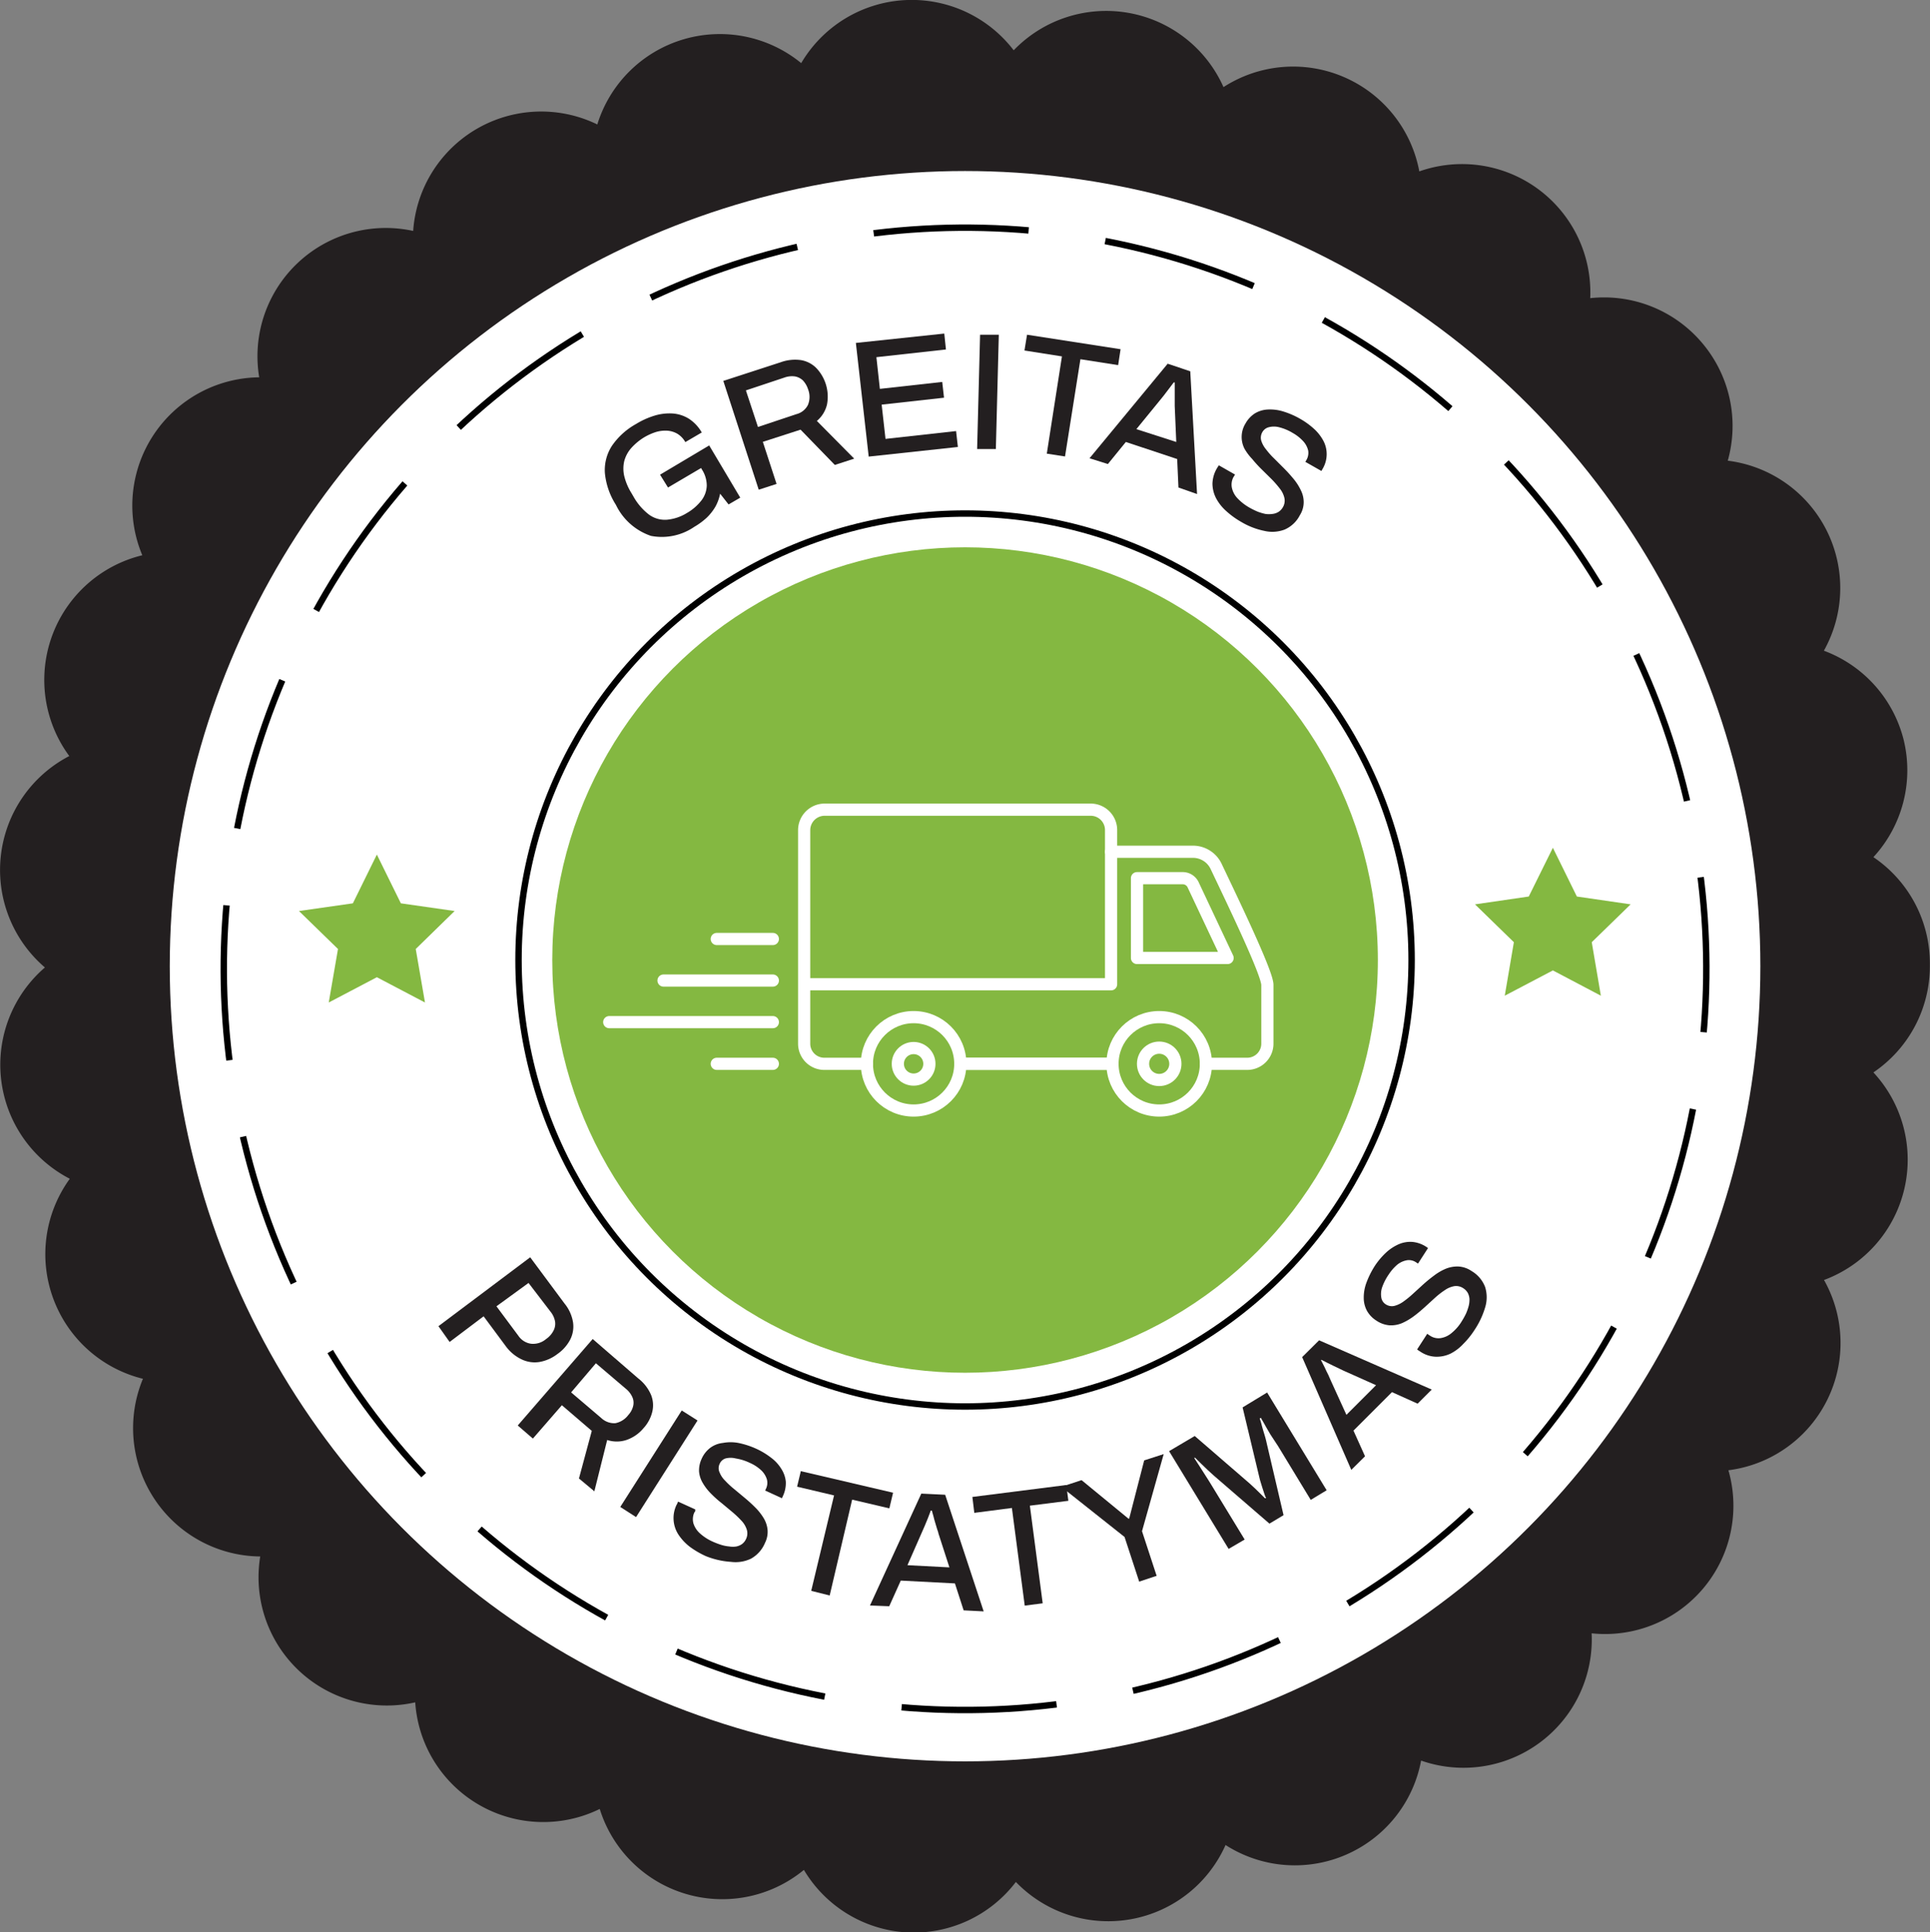 <?xml version="1.0" encoding="UTF-8"?> <svg xmlns="http://www.w3.org/2000/svg" id="Layer_1" data-name="Layer 1" viewBox="0 0 150.41 150.62"><rect x="0" y="0" width="150.41" height="150.62" fill="#808080" stroke="none"/><defs><style>.cls-1{fill:#231f20;}.cls-2{fill:#fff;}.cls-3,.cls-5,.cls-6{fill:none;}.cls-3,.cls-6{stroke:#000;stroke-miterlimit:10;stroke-width:0.5px;}.cls-3{stroke-dasharray:12.1 6.05;}.cls-4{fill:#84b841;}.cls-5{stroke:#fff;stroke-linecap:round;stroke-linejoin:round;stroke-width:0.95px;}</style></defs><title>Artboard 4</title><path class="cls-1" d="M146,83.59a10,10,0,0,0,4.4-8.29v-.21A10,10,0,0,0,146,66.81a10,10,0,0,0,2.37-9.09h0a10,10,0,0,0-6.23-7,10,10,0,0,0,.2-9.4h0a10,10,0,0,0-7.69-5.41,10,10,0,0,0-2-9.18h0a10,10,0,0,0-8.72-3.49,10,10,0,0,0-13.32-9.88A10,10,0,0,0,104.72,6h0a10,10,0,0,0-9.37.79A10,10,0,0,0,87.92,1h0A10,10,0,0,0,79,3.92a10,10,0,0,0-16.56,1,10,10,0,0,0-9.22-1.84h0A10,10,0,0,0,46.55,9.7,10,10,0,0,0,32.2,18a10,10,0,0,0-12,11.41,10,10,0,0,0-9.11,13.87A10,10,0,0,0,5.4,58.93,10,10,0,0,0,.07,66.67h0A10,10,0,0,0,3.5,75.41,10,10,0,0,0,.09,84.15h0a10,10,0,0,0,5.35,7.73,10,10,0,0,0-1.3,9.31h0a10,10,0,0,0,7,6.28,10,10,0,0,0,.89,9.36h0a10,10,0,0,0,8.25,4.49,10,10,0,0,0,12.08,11.37A10,10,0,0,0,46.74,141a10,10,0,0,0,15.91,4.75,10,10,0,0,0,8,4.87h0a10,10,0,0,0,8.52-3.93,10,10,0,0,0,16.34-2.88,10,10,0,0,0,9.38.76h0a10,10,0,0,0,5.86-7.34,10,10,0,0,0,13.29-9.92,10,10,0,0,0,10.66-12.71,10,10,0,0,0,7.45-14.83A10,10,0,0,0,146,83.59Z"></path><circle class="cls-2" cx="75.21" cy="75.31" r="61.98"></circle><circle class="cls-3" cx="75.21" cy="75.52" r="57.77" transform="translate(-13.17 135.09) rotate(-79.1)"></circle><circle class="cls-4" cx="75.21" cy="74.83" r="32.17"></circle><g id="_12" data-name="12"><line class="cls-5" x1="74.84" y1="82.92" x2="86.7" y2="82.92"></line><path class="cls-5" d="M94,82.92h3.2a1.57,1.57,0,0,0,1.57-1.57V76.77c0-.94-2.82-6.76-4-9.25a2,2,0,0,0-1.81-1.13H86.59V64.7A1.59,1.59,0,0,0,85,63.11H64.26a1.6,1.6,0,0,0-1.59,1.6V81.35a1.57,1.57,0,0,0,1.57,1.57h3.32"></path><line class="cls-5" x1="86.7" y1="82.92" x2="74.84" y2="82.92"></line><circle class="cls-5" cx="71.2" cy="82.92" r="3.64"></circle><circle class="cls-5" cx="90.34" cy="82.92" r="3.64"></circle><circle class="cls-5" cx="90.34" cy="82.92" r="1.26"></circle><circle class="cls-5" cx="71.2" cy="82.92" r="1.23"></circle><path class="cls-5" d="M95.67,74.67H88.61V68.45H92.2A.9.9,0,0,1,93,69Z"></path><line class="cls-5" x1="60.23" y1="73.19" x2="55.86" y2="73.19"></line><line class="cls-5" x1="60.23" y1="76.43" x2="51.71" y2="76.43"></line><line class="cls-5" x1="60.23" y1="79.67" x2="47.48" y2="79.67"></line><line class="cls-5" x1="60.23" y1="82.92" x2="55.86" y2="82.92"></line><polyline class="cls-5" points="62.91 76.72 86.59 76.72 86.59 66.39"></polyline></g><circle class="cls-6" cx="75.21" cy="74.83" r="34.8"></circle><path class="cls-1" d="M54.1,41.07a4.46,4.46,0,0,1-3.37.7A4.71,4.71,0,0,1,48,39.35a5.58,5.58,0,0,1-.86-2.49,3.47,3.47,0,0,1,.55-2.11,5.5,5.5,0,0,1,1.86-1.69A6.24,6.24,0,0,1,51,32.4a4,4,0,0,1,1.43-.17,2.76,2.76,0,0,1,1.26.41,3.12,3.12,0,0,1,1,1.07l-1.28.75a1.77,1.77,0,0,0-.62-.65,1.82,1.82,0,0,0-.79-.24,2.58,2.58,0,0,0-.9.11,4.44,4.44,0,0,0-.92.42,4.54,4.54,0,0,0-1,.84,2.53,2.53,0,0,0-.53,1,2.58,2.58,0,0,0,0,1.17,4.56,4.56,0,0,0,.57,1.34l.14.24a4.59,4.59,0,0,0,1.23,1.43,2.1,2.1,0,0,0,1.39.39A3.54,3.54,0,0,0,53.51,40a3.9,3.9,0,0,0,1.16-1,2,2,0,0,0,.41-1.14,2.32,2.32,0,0,0-.38-1.27l-.06-.11L52.06,38l-.62-1,3.83-2.28,2.42,4.07-.91.53-.66-.84a3.43,3.43,0,0,1-.36,1,4,4,0,0,1-.68.87A5.55,5.55,0,0,1,54.1,41.07Z"></path><path class="cls-1" d="M59.13,38.17l-2.76-8.48,4.46-1.45a3.3,3.3,0,0,1,1.6-.17,2.2,2.2,0,0,1,1.18.61,3.24,3.24,0,0,1,.84,2.85,2.38,2.38,0,0,1-.79,1.28l2.91,2.94-1.51.49-2.67-2.75-2.94.95,1.07,3.28Zm-.06-4.89,3-1a1.38,1.38,0,0,0,.9-.73,1.64,1.64,0,0,0,0-1.22,1.8,1.8,0,0,0-.4-.68,1.22,1.22,0,0,0-.62-.31,1.73,1.73,0,0,0-.82.09l-3,1Z"></path><path class="cls-1" d="M67.7,35.59l-1-8.86L73.59,26l.13,1.24-5.42.6.27,2.47,4.86-.54L73.57,31l-4.86.54.3,2.67,5.5-.61.14,1.24Z"></path><path class="cls-1" d="M76.15,35l.23-8.91,1.46,0L77.61,35Z"></path><path class="cls-1" d="M81.58,35.36l1.18-7.58-2.92-.46.2-1.23,7.29,1.13-.19,1.24L84.2,28,83,35.58Z"></path><path class="cls-1" d="M84.91,35.72,91,28.35l1.76.59.53,9.57L91.84,38l-.1-2.22-4-1.33-1.4,1.72Zm3.65-2.27,3.11,1-.12-2.8c0-.08,0-.19,0-.34s0-.31,0-.48,0-.35,0-.53,0-.34,0-.49l-.08,0-.37.49-.42.55-.34.42Z"></path><path class="cls-1" d="M96.73,40.68a6.49,6.49,0,0,1-1.15-.83,3.6,3.6,0,0,1-.8-1,2.54,2.54,0,0,1-.29-1.14,2.49,2.49,0,0,1,.35-1.21l.08-.13.07-.1,1.26.72-.06.1-.07.11A1.24,1.24,0,0,0,96,38a1.72,1.72,0,0,0,.44.84,4,4,0,0,0,.94.73,6.11,6.11,0,0,0,.63.31,4.12,4.12,0,0,0,.61.18,2,2,0,0,0,.54,0,1.14,1.14,0,0,0,.46-.15,1,1,0,0,0,.35-.36,1,1,0,0,0,.13-.72,1.82,1.82,0,0,0-.34-.72,8,8,0,0,0-.64-.74l-.78-.77a9.58,9.58,0,0,1-.75-.82A4.14,4.14,0,0,1,97,35,2,2,0,0,1,97.07,33a2.2,2.2,0,0,1,.73-.78,2.13,2.13,0,0,1,1-.3,3.47,3.47,0,0,1,1.2.15,6.45,6.45,0,0,1,1.35.59,6,6,0,0,1,1.08.79,3.47,3.47,0,0,1,.72.94,2.2,2.2,0,0,1,.24,1.06,2.25,2.25,0,0,1-.33,1.12l-.08.14L101.73,36l.08-.14a1.1,1.1,0,0,0,.14-.74,1.63,1.63,0,0,0-.38-.72,3.27,3.27,0,0,0-.82-.65,3.85,3.85,0,0,0-1.07-.45,1.58,1.58,0,0,0-.8,0,.8.8,0,0,0-.5.38.86.86,0,0,0-.09.66,2,2,0,0,0,.37.68,6,6,0,0,0,.65.73l.77.77c.26.26.51.54.74.82a4.2,4.2,0,0,1,.56.88,2.06,2.06,0,0,1,.22.94,1.91,1.91,0,0,1-.3,1,2.41,2.41,0,0,1-1.19,1.12,2.71,2.71,0,0,1-1.58.1A5.75,5.75,0,0,1,96.73,40.68Z"></path><path class="cls-1" d="M34.17,103.37,41.32,98,44,101.61a3.09,3.09,0,0,1,.66,1.47,2.25,2.25,0,0,1-.22,1.33,3.13,3.13,0,0,1-1,1.13,3.17,3.17,0,0,1-1.4.62,2.34,2.34,0,0,1-1.38-.2,3.26,3.26,0,0,1-1.22-1l-1.75-2.36-2.65,2Zm4.52-1.55,1.71,2.3a1.43,1.43,0,0,0,1,.62,1.56,1.56,0,0,0,1.16-.37,1.77,1.77,0,0,0,.57-.64,1.16,1.16,0,0,0,.13-.71,1.69,1.69,0,0,0-.34-.76L41.19,100Z"></path><path class="cls-1" d="M40.35,111.11l5.84-6.74,3.55,3.07a3.24,3.24,0,0,1,1,1.29,2.17,2.17,0,0,1,.09,1.33,2.9,2.9,0,0,1-.68,1.26,3,3,0,0,1-1.33.92,2.4,2.4,0,0,1-1.5,0l-1,4-1.2-1,1-3.71-2.33-2-2.26,2.6Zm4.16-2.58,2.35,2a1.46,1.46,0,0,0,1.1.4,1.65,1.65,0,0,0,1-.63,1.59,1.59,0,0,0,.38-.69,1.08,1.08,0,0,0-.05-.69,1.75,1.75,0,0,0-.5-.66l-2.35-2Z"></path><path class="cls-1" d="M48.34,117.46l4.79-7.52,1.23.78-4.79,7.53Z"></path><path class="cls-1" d="M55,121.29a7,7,0,0,1-1.22-.71,3.94,3.94,0,0,1-.89-.94,2.36,2.36,0,0,1-.16-2.35.83.83,0,0,0,.07-.13s0-.08.06-.11l1.32.6a.48.48,0,0,1,0,.11s0,.08-.06.11a1.26,1.26,0,0,0-.08.87,1.76,1.76,0,0,0,.52.79,3.74,3.74,0,0,0,1,.64,5.92,5.92,0,0,0,.66.25,2.94,2.94,0,0,0,.62.12,1.66,1.66,0,0,0,.55,0,1.16,1.16,0,0,0,.44-.19,1,1,0,0,0,.31-.39,1,1,0,0,0,.06-.73,1.79,1.79,0,0,0-.4-.68,7.81,7.81,0,0,0-.71-.68l-.84-.7a8.42,8.42,0,0,1-.83-.74,4,4,0,0,1-.64-.82,2.09,2.09,0,0,1-.3-.9,2.12,2.12,0,0,1,.2-1,2.19,2.19,0,0,1,.66-.85,2,2,0,0,1,1-.39,3.28,3.28,0,0,1,1.2,0,6.41,6.41,0,0,1,1.41.46,5.86,5.86,0,0,1,1.14.69,3.11,3.11,0,0,1,.8.87,2.26,2.26,0,0,1,.35,1,2.38,2.38,0,0,1-.24,1.15l-.06.14-1.31-.6.07-.15a1.06,1.06,0,0,0,.06-.74,1.65,1.65,0,0,0-.44-.69,3.12,3.12,0,0,0-.87-.57,4,4,0,0,0-1.11-.35,1.58,1.58,0,0,0-.8,0,.75.75,0,0,0-.46.43.77.77,0,0,0,0,.66,1.85,1.85,0,0,0,.43.64,6.57,6.57,0,0,0,.71.66l.84.7c.29.24.56.49.82.75a4.44,4.44,0,0,1,.64.82,2.17,2.17,0,0,1,.3.92,1.93,1.93,0,0,1-.2,1,2.51,2.51,0,0,1-1.09,1.23,2.78,2.78,0,0,1-1.56.25A6.36,6.36,0,0,1,55,121.29Z"></path><path class="cls-1" d="M63.22,124,65,116.56l-2.88-.68.29-1.21,7.19,1.68-.29,1.22-2.9-.68-1.75,7.47Z"></path><path class="cls-1" d="M67.8,125.14l4-8.72,1.86.09,3,9.09-1.56-.08-.68-2.1-4.22-.22-.9,2ZM70.72,122l3.27.17-.86-2.66c0-.08-.06-.19-.1-.33s-.09-.3-.14-.47-.1-.33-.14-.51l-.13-.46h-.08l-.22.58-.26.63-.22.5Z"></path><path class="cls-1" d="M79.86,125.15l-1-7.61-2.93.38-.15-1.24,7.32-.93.16,1.23-3,.38,1,7.61Z"></path><path class="cls-1" d="M88.78,123.28l-1.14-3.48-4.93-3.91,1.58-.52,3.65,3,.06,0,1.17-4.54,1.52-.49L89,119.35l1.14,3.48Z"></path><path class="cls-1" d="M95.75,120.73l-4.64-7.62,2-1.18,4.29,3.71.41.38.42.41.35.35.09,0a3.61,3.61,0,0,1-.17-.45c-.06-.18-.12-.36-.18-.56s-.12-.38-.16-.55l-1.32-5.52,1.91-1.16,4.64,7.62-1.24.75-2.54-4.18L99,111.8c-.18-.31-.34-.58-.47-.82l-.27-.47-.09.06a3.56,3.56,0,0,1,.15.48c.06.23.13.47.21.73s.14.49.18.68l1.32,5.64-1.1.66L94.58,115l-.45-.41-.52-.5c-.17-.17-.33-.32-.46-.46l-.09,0,.42.65.49.77c.17.26.31.49.44.7L97,120Z"></path><path class="cls-1" d="M105.31,114.57l-3.83-8.79,1.32-1.31,8.78,3.84-1.1,1.1-2-.9-3,3,.9,2Zm-.38-4.29,2.31-2.31-2.55-1.14-.31-.15-.44-.21-.47-.23L103,106l-.06,0,.28.55c.1.22.2.43.3.62l.22.5Z"></path><path class="cls-1" d="M114.91,103.67a6.39,6.39,0,0,1-.89,1.1,3.47,3.47,0,0,1-1,.75,2.49,2.49,0,0,1-1.16.23,2.3,2.3,0,0,1-1.19-.41l-.13-.08-.1-.08.79-1.22.09.07.11.07a1.18,1.18,0,0,0,.84.2,1.73,1.73,0,0,0,.86-.4,3.51,3.51,0,0,0,.78-.9,6.21,6.21,0,0,0,.34-.61,4.32,4.32,0,0,0,.21-.6,2.08,2.08,0,0,0,.06-.54,1.22,1.22,0,0,0-.13-.47,1.06,1.06,0,0,0-.34-.36,1,1,0,0,0-.71-.17,1.87,1.87,0,0,0-.74.31,6.25,6.25,0,0,0-.77.6l-.81.74c-.28.25-.56.49-.86.71a4.79,4.79,0,0,1-.89.52,2.22,2.22,0,0,1-1,.17,2.14,2.14,0,0,1-1-.36,2.17,2.17,0,0,1-.74-.77,2.13,2.13,0,0,1-.25-1,3.29,3.29,0,0,1,.21-1.19,6.77,6.77,0,0,1,.66-1.32,5.79,5.79,0,0,1,.84-1,3.57,3.57,0,0,1,1-.67,2.29,2.29,0,0,1,1.06-.19,2.36,2.36,0,0,1,1.11.39l.13.09-.78,1.21-.14-.09a1,1,0,0,0-.72-.17,1.68,1.68,0,0,0-.75.34,3.53,3.53,0,0,0-.68.78,4.15,4.15,0,0,0-.51,1,1.63,1.63,0,0,0-.06.8.76.76,0,0,0,.35.52.87.87,0,0,0,.66.12,2.09,2.09,0,0,0,.7-.33,7.47,7.47,0,0,0,.75-.61l.81-.74c.28-.25.56-.48.86-.7a4.11,4.11,0,0,1,.9-.52,2.39,2.39,0,0,1,1-.17,2,2,0,0,1,1,.35,2.45,2.45,0,0,1,1.06,1.25,2.68,2.68,0,0,1,0,1.59A6.48,6.48,0,0,1,114.91,103.67Z"></path><polygon class="cls-4" points="29.37 66.61 31.24 70.41 35.43 71.01 32.4 73.97 33.12 78.14 29.37 76.17 25.62 78.14 26.34 73.97 23.3 71.01 27.5 70.41 29.37 66.61"></polygon><polygon class="cls-4" points="121.02 66.08 122.89 69.88 127.08 70.49 124.05 73.44 124.76 77.61 121.02 75.64 117.27 77.61 117.98 73.44 114.95 70.49 119.14 69.88 121.02 66.08"></polygon></svg> 
